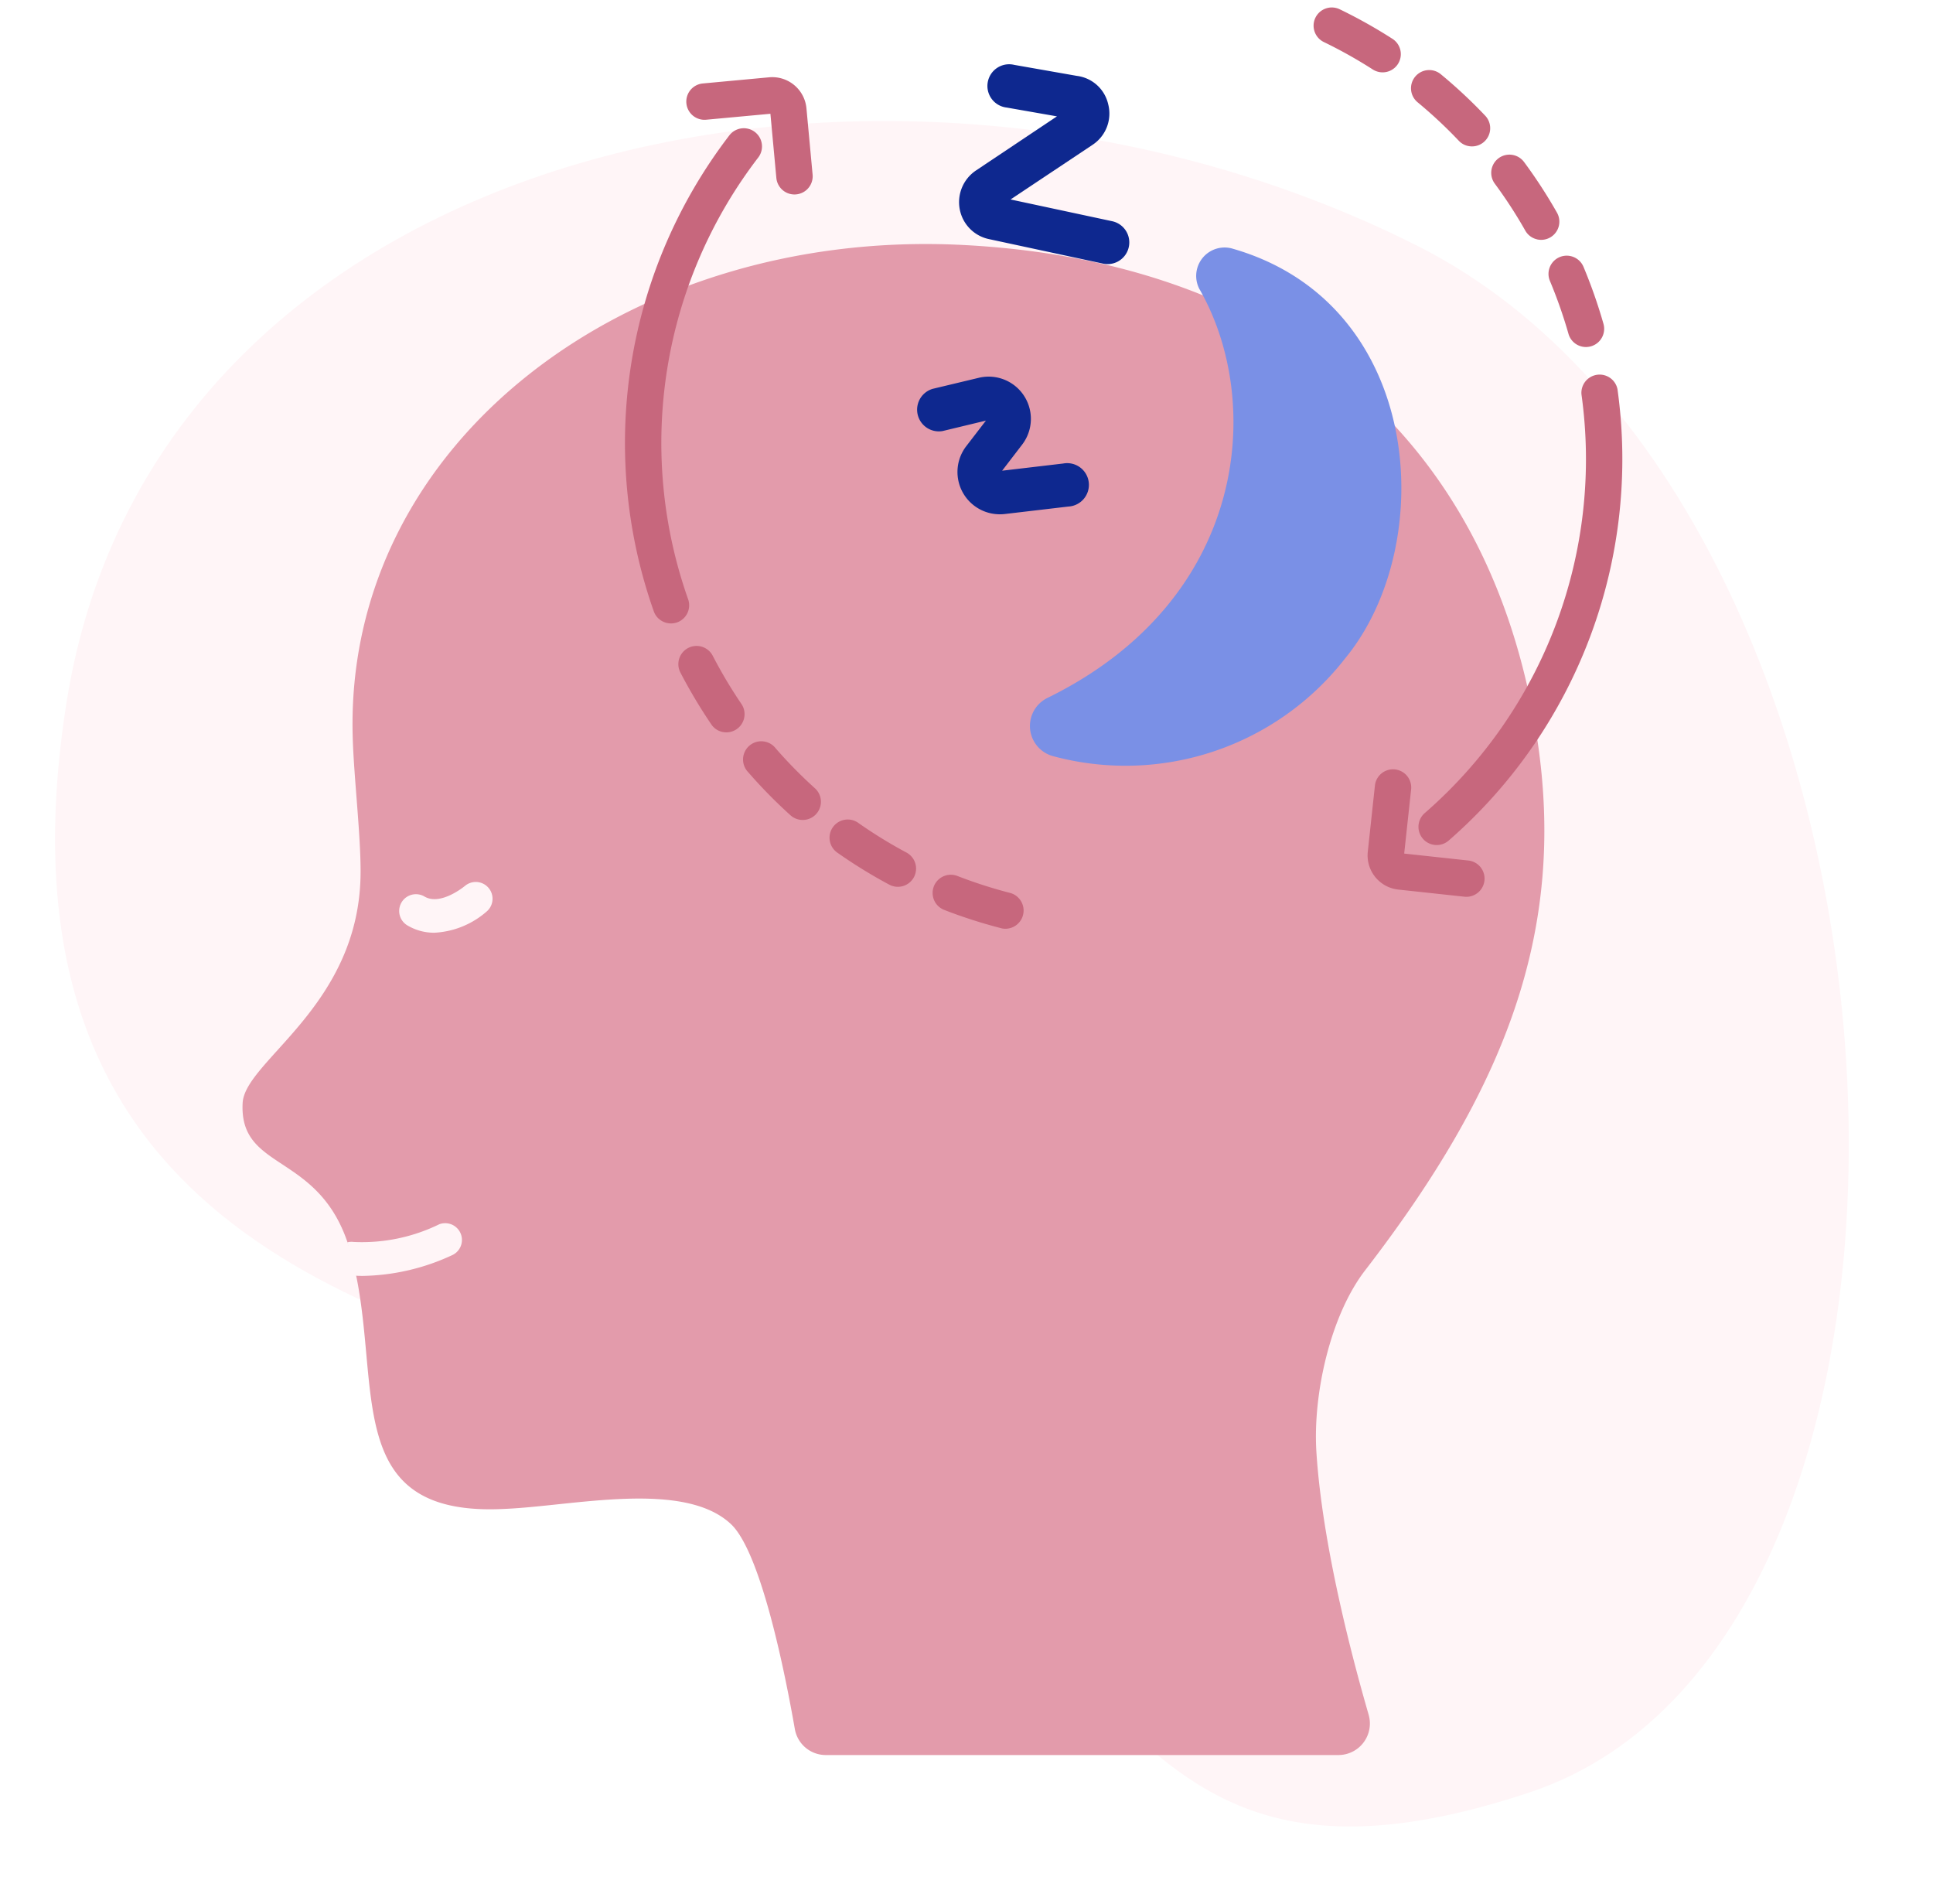 <svg width="65" height="64" fill="none" xmlns="http://www.w3.org/2000/svg"><g clip-path="url(#a)"><path d="M51.425 60.264c-15.797 5.24-12.764-8.993-29.883-13.412C10.303 43.95-.34 39.793 2.242 23.586 5.258 4.654 30.03-.618 47.66 8.264c17.63 8.881 19.561 46.76 3.765 52Z" fill="#FFF5F7"/><path d="M46.023 57.652a1.059 1.059 0 0 1-1.019 1.352H27.77a1.056 1.056 0 0 1-1.043-.877c-.319-1.826-1.136-5.95-2.155-6.894-1.596-1.484-5.317-.597-7.609-.504-5.205.269-4.235-3.658-4.926-7.531a12.588 12.588 0 0 0-.274-1.185c0-.005-.005-.015-.005-.02-.98-3.295-3.721-2.57-3.599-4.91.074-1.43 3.957-3.272 3.966-7.762.005-1.263-.225-3.192-.264-4.51-.308-9.944 9.303-17.157 20.536-16.574 10.273.529 17.7 6.1 19.297 16.623.98 6.488-1.102 11.767-5.793 17.853-1.175 1.528-1.758 4.182-1.635 6.106.196 3.09 1.185 6.86 1.758 8.833Z" fill="#E39BAB"/><path d="M14.605 31.358a1.752 1.752 0 0 1-.912-.25.564.564 0 0 1 .579-.968c.546.327 1.36-.353 1.368-.36a.564.564 0 0 1 .743.848 2.891 2.891 0 0 1-1.777.73Zm.623 10.829a7.402 7.402 0 0 1-3.04.709c-.1 0-.186-.005-.254-.01a9.762 9.762 0 0 0-.257-1.118.556.556 0 0 1 .212-.014 5.91 5.91 0 0 0 2.874-.591.563.563 0 0 1 .465 1.024Z" fill="#FFF5F7"/><path d="M40.34 9.731c2.173 3.798 1.622 10.435-5.126 13.737a1.05 1.05 0 0 0 .184 1.95 9.36 9.36 0 0 0 9.84-3.29c3.148-3.828 2.65-11.91-3.776-13.764a.955.955 0 0 0-1.123 1.367Z" fill="#7A90E6"/><path d="M33.608 17.29a1.422 1.422 0 0 1-1.122-2.282l.667-.867-1.454.35a.73.73 0 0 1-.338-1.418l1.555-.372a1.42 1.42 0 0 1 1.457 2.244l-.675.88 2.056-.242a.73.73 0 1 1 .17 1.447l-2.135.251c-.06.007-.12.01-.18.01Zm3.637-8.411a.734.734 0 0 1-.154-.016l-3.839-.825a1.264 1.264 0 0 1-.978-.996 1.282 1.282 0 0 1 .544-1.31l2.724-1.82-1.69-.296a.73.73 0 1 1 .253-1.435l2.105.37a1.237 1.237 0 0 1 1.054.95 1.258 1.258 0 0 1-.524 1.367l-2.758 1.838 3.415.731a.729.729 0 0 1-.152 1.442ZM35.99 3.99l.022.004-.022-.004Z" fill="#0E288F"/><path d="M22.427 20.944a.611.611 0 0 1-.442-.39 16.998 16.998 0 0 1 2.543-16.006.611.611 0 1 1 .967.75 15.766 15.766 0 0 0-2.358 14.842.61.61 0 0 1-.71.804ZM33.7 31.215l-.02-.005a16.99 16.99 0 0 1-1.932-.62.612.612 0 0 1 .443-1.141c.586.227 1.185.42 1.794.576a.613.613 0 0 1-.286 1.19Zm-3.643-1.416a.63.63 0 0 1-.154-.057 16.819 16.819 0 0 1-1.73-1.065.612.612 0 1 1 .703-1.001c.514.36 1.05.69 1.604.986a.612.612 0 0 1-.423 1.137Zm-3.2-2.247a.61.61 0 0 1-.275-.142 16.803 16.803 0 0 1-1.423-1.449.613.613 0 1 1 .924-.803 15.6 15.6 0 0 0 1.32 1.343.612.612 0 0 1-.545 1.051Zm-2.565-2.944a.609.609 0 0 1-.373-.254 17.554 17.554 0 0 1-1.04-1.744.612.612 0 0 1 1.088-.563 15.787 15.787 0 0 0 .965 1.62.612.612 0 0 1-.64.94Z" fill="#C7677D"/><path d="M26.581 6.523a.612.612 0 0 1-.475-.54l-.2-2.158-2.16.2a.612.612 0 0 1-.112-1.219l2.227-.207a1.154 1.154 0 0 1 1.257 1.043l.207 2.227a.612.612 0 0 1-.744.654Zm21.595 21.872a.612.612 0 0 1-.263-1.063 15.767 15.767 0 0 0 5.266-14.074.613.613 0 0 1 1.211-.176 17.003 17.003 0 0 1-5.679 15.18.612.612 0 0 1-.535.133Zm5.021-16.743a.61.61 0 0 1-.455-.43 16.065 16.065 0 0 0-.624-1.778.612.612 0 1 1 1.13-.472 17.23 17.23 0 0 1 .671 1.914.613.613 0 0 1-.724.766h.002ZM51.69 8.048a.61.61 0 0 1-.4-.295 15.525 15.525 0 0 0-1.025-1.578.612.612 0 0 1 .984-.728 16.71 16.71 0 0 1 1.107 1.703.612.612 0 0 1-.666.899Zm-2.325-3.14a.608.608 0 0 1-.311-.176 15.583 15.583 0 0 0-1.376-1.286.612.612 0 1 1 .78-.943c.523.432 1.018.895 1.485 1.387a.612.612 0 0 1-.58 1.017l.002.001Zm-3.008-2.491a.61.61 0 0 1-.198-.083 15.822 15.822 0 0 0-1.642-.92.611.611 0 1 1 .533-1.102c.61.295 1.201.626 1.771.992a.612.612 0 0 1-.465 1.113Z" fill="#C7677D"/><path d="M46.887 29.885a1.155 1.155 0 0 1-.893-1.251l.24-2.224a.612.612 0 1 1 1.217.132l-.233 2.155 2.156.233a.612.612 0 1 1-.131 1.217l-2.224-.24a1.562 1.562 0 0 1-.132-.022Z" fill="#C7677D"/></g><defs><clipPath id="a"><path fill="#fff" transform="translate(.625)" d="M0 0h64v64H0z"/></clipPath></defs></svg>